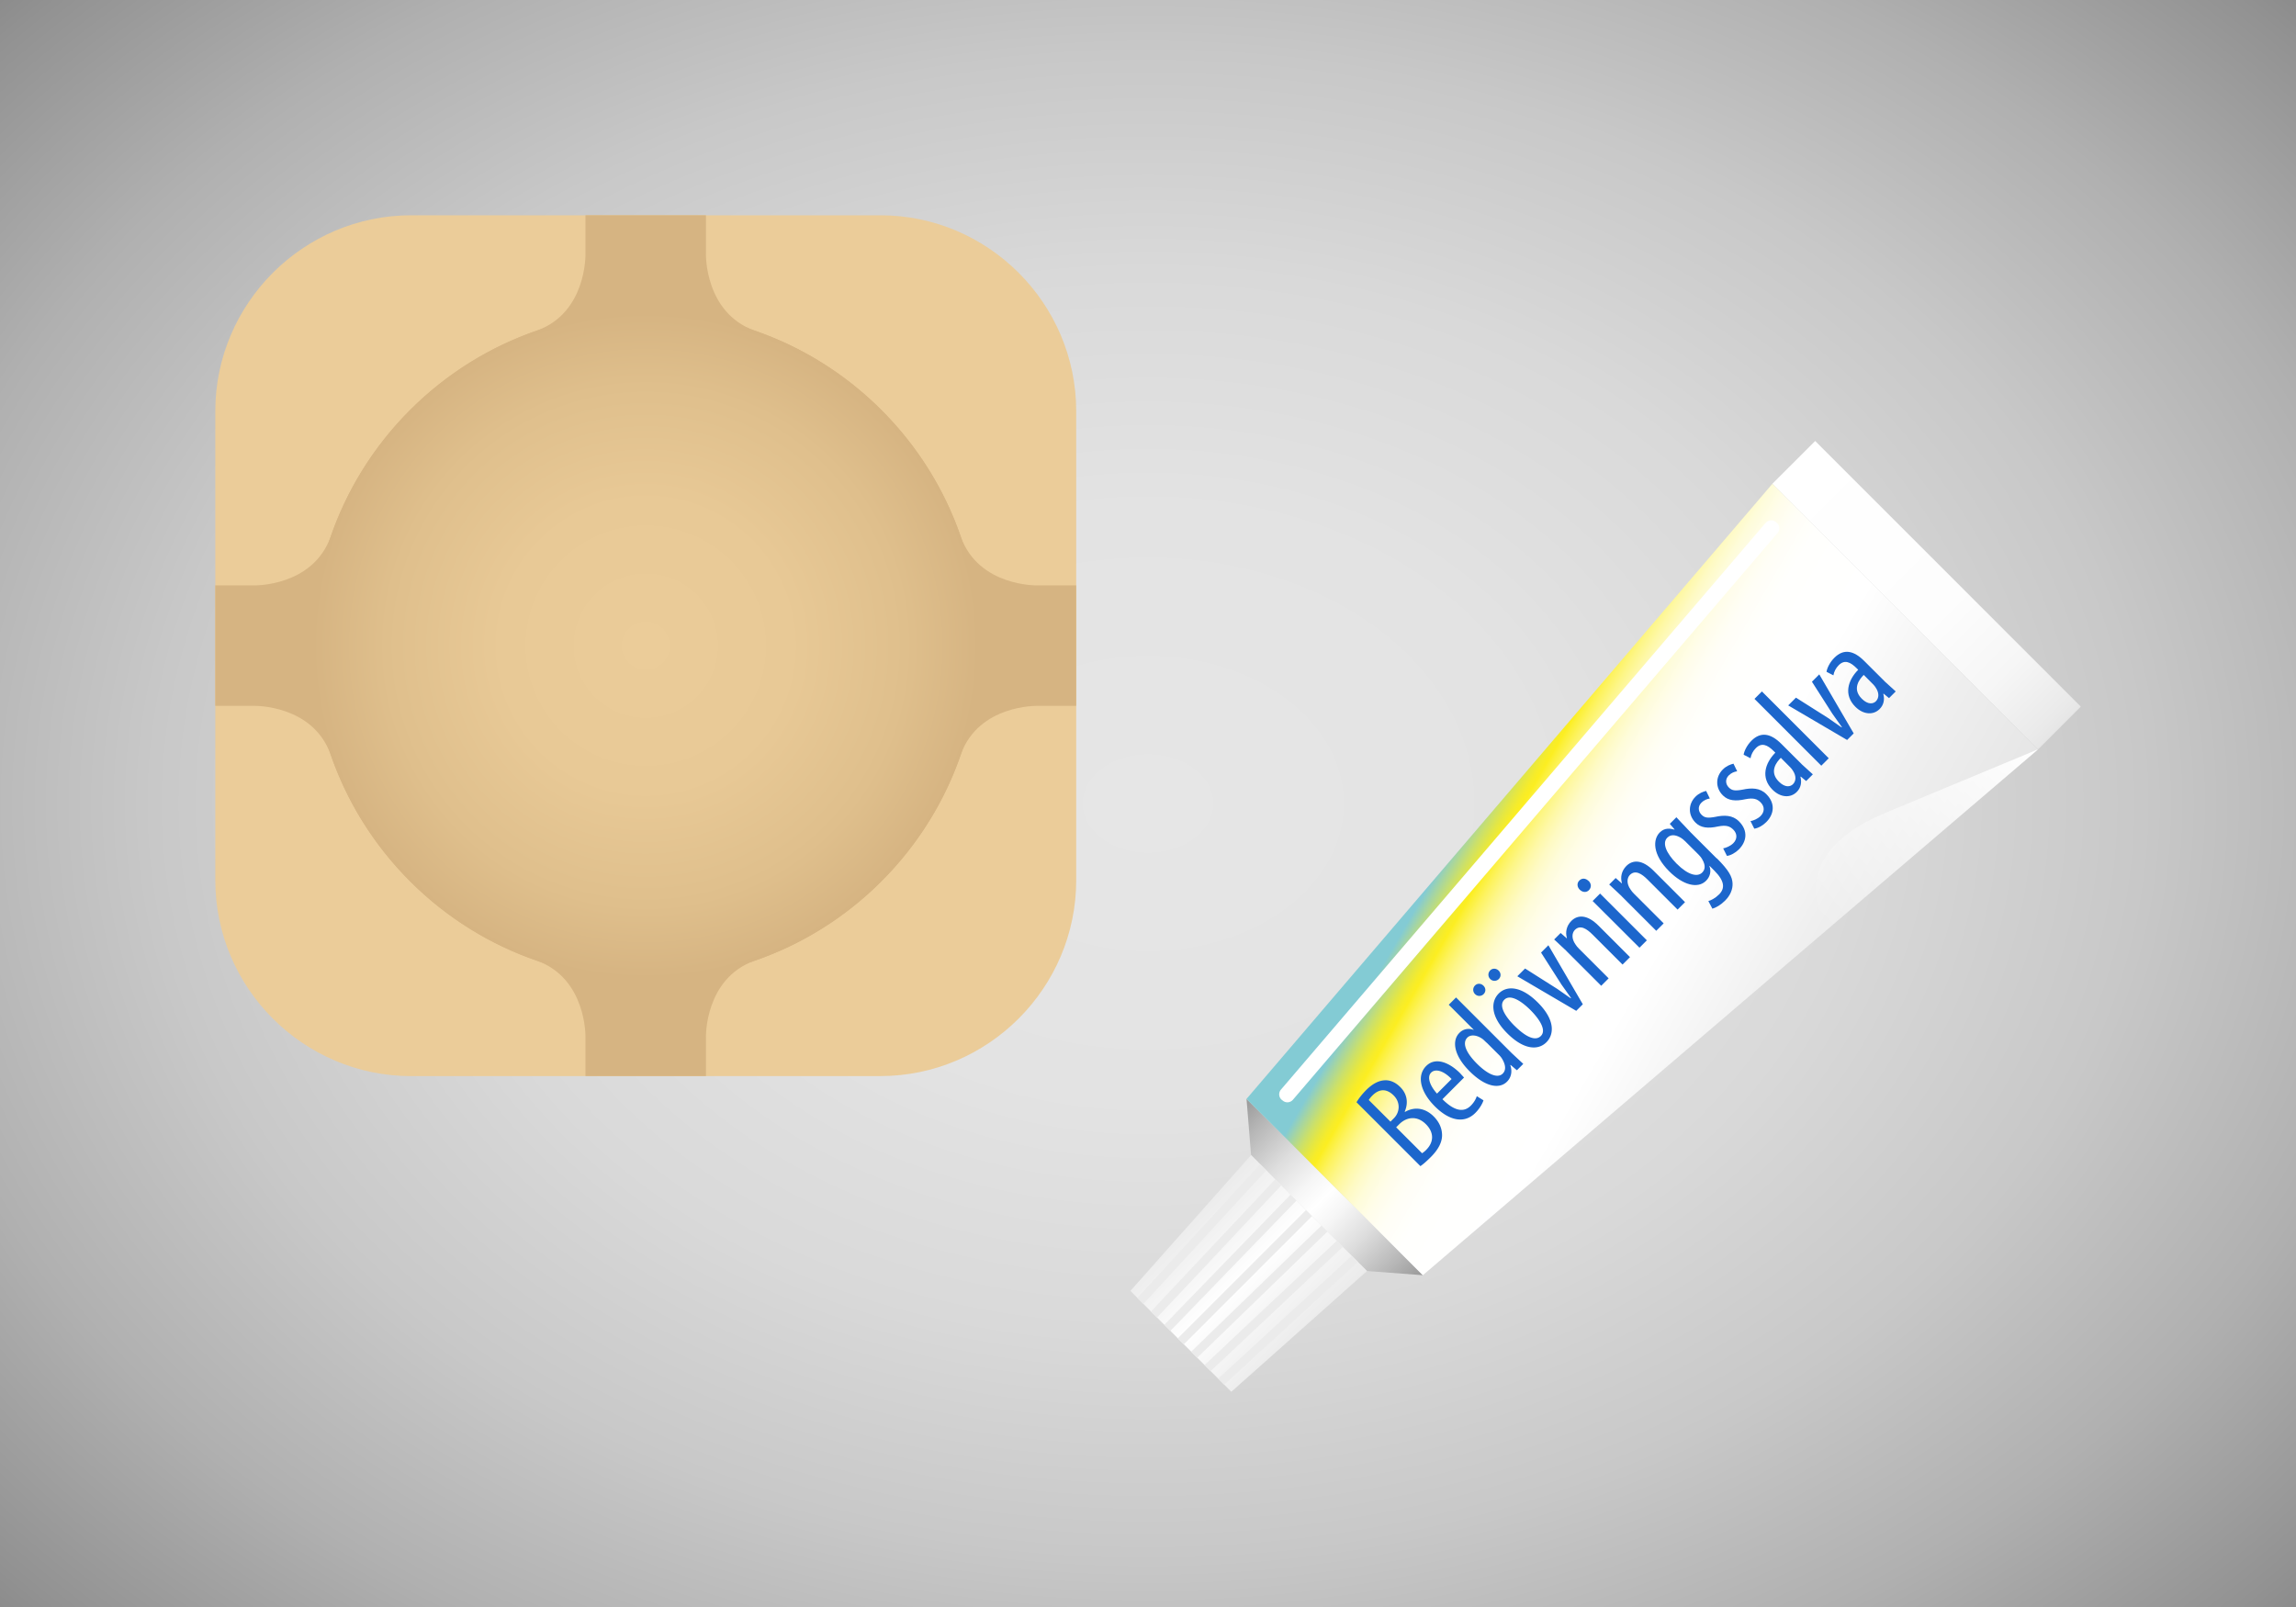<svg xmlns="http://www.w3.org/2000/svg" xmlns:xlink="http://www.w3.org/1999/xlink" viewBox="0 0 453.54 317.48" xmlns:v="https://vecta.io/nano"><rect x="0" y="0" width="453.54" height="317.48" fill="#333333" stroke="none"/><radialGradient id="A" cx="226.772" cy="158.74" r="309.469" gradientTransform="matrix(1 0 0 0.754 0 39.048)" gradientUnits="userSpaceOnUse"><stop offset="0" stop-color="#e6e6e6"/><stop offset=".25" stop-color="#e3e3e3"/><stop offset=".451" stop-color="#d9d9d9"/><stop offset=".635" stop-color="#c8c8c8"/><stop offset=".808" stop-color="#b0b0b0"/><stop offset=".973" stop-color="#929292"/><stop offset="1" stop-color="#8c8c8c"/></radialGradient><path fill="url(#A)" d="M0 0h453.54v317.48H0z"/><path fill="#ebcc99" d="M173.9 212.6H81.23c-21.3 0-38.7-17.42-38.7-38.7V81.23c0-21.3 17.42-38.7 38.7-38.7h92.66c21.3 0 38.7 17.42 38.7 38.7v92.66c0 21.3-17.42 38.7-38.7 38.7z"/><path fill="#d6b482" d="M81 174.1c-7.3-7.3-12.55-15.92-15.7-25.08h0c-3.57-9.83-15.06-9.57-15.06-9.57h-7.72v-23.8h7.72s11.5.25 15.06-9.57h0C68.46 96.92 73.7 88.3 81 81s15.92-12.55 25.08-15.7h0c9.83-3.57 9.57-15.06 9.57-15.06v-7.72h23.8v7.72s-.25 11.5 9.57 15.06h0c9.16 3.15 17.77 8.4 25.08 15.7s12.55 15.92 15.7 25.08h0c3.57 9.83 15.06 9.57 15.06 9.57h7.72v23.8h-7.72s-11.5-.25-15.06 9.57h0c-3.15 9.16-8.4 17.77-15.7 25.08s-15.92 12.55-25.08 15.7h0c-9.83 3.57-9.57 15.06-9.57 15.06v7.72h-23.8v-7.72s.25-11.5-9.57-15.06h0c-9.17-3.15-17.77-8.38-25.08-15.7z"/><radialGradient id="B" cx="127.559" cy="127.559" r="65.837" gradientUnits="userSpaceOnUse"><stop offset="0" stop-color="#ebcc99"/><stop offset=".433" stop-color="#e8c996"/><stop offset=".78" stop-color="#dfbf8c"/><stop offset="1" stop-color="#d6b482"/></radialGradient><circle fill="url(#B)" cx="127.56" cy="127.56" r="65.84"/><linearGradient id="C" gradientUnits="userSpaceOnUse" x1="406.796" y1="143.827" x2="354.325" y2="91.355"><stop offset="0" stop-color="#e6e6e6"/><stop offset=".035" stop-color="#eaeaea"/><stop offset=".207" stop-color="#f6f6f6"/><stop offset=".44" stop-color="#fdfdfd"/><stop offset="1" stop-color="#fff"/></linearGradient><path fill="url(#C)" d="M350.1 95.58l8.46-8.46 52.47 52.48-8.45 8.45z"/><linearGradient id="D" gradientUnits="userSpaceOnUse" x1="278.503" y1="254.481" x2="243.67" y2="219.647"><stop offset="0" stop-color="#999"/><stop offset=".111" stop-color="#b6b6b6"/><stop offset=".281" stop-color="#dedede"/><stop offset=".417" stop-color="#f6f6f6"/><stop offset=".5" stop-color="#fff"/><stop offset=".583" stop-color="#f6f6f6"/><stop offset=".719" stop-color="#dedede"/><stop offset=".889" stop-color="#b6b6b6"/><stop offset="1" stop-color="#999"/></linearGradient><path fill="url(#D)" d="M247.13 228.2l22.9 22.9 11.03.83-34.83-34.83z"/><linearGradient id="E" gradientUnits="userSpaceOnUse" x1="369.69" y1="205.001" x2="282.326" y2="154.56"><stop offset="0" stop-color="#e6e6e6"/><stop offset=".211" stop-color="#efefef"/><stop offset=".45" stop-color="#fff"/><stop offset=".592" stop-color="#fffffd"/><stop offset=".643" stop-color="#fffef6"/><stop offset=".679" stop-color="#fffdea"/><stop offset=".709" stop-color="#fefcda"/><stop offset=".734" stop-color="#fefac4"/><stop offset=".756" stop-color="#fef8a8"/><stop offset=".776" stop-color="#fdf688"/><stop offset=".795" stop-color="#fdf362"/><stop offset=".812" stop-color="#fcf039"/><stop offset=".82" stop-color="#fcee21"/><stop offset=".829" stop-color="#f6ec2a"/><stop offset=".843" stop-color="#e5e742"/><stop offset=".861" stop-color="#cbe06a"/><stop offset=".882" stop-color="#a6d5a1"/><stop offset=".9" stop-color="#83cbd4"/></linearGradient><path fill="url(#E)" d="M350.1 95.58l52.48 52.47-121.52 103.88-34.83-34.83z"/><path fill="#fff" d="M348.78 103.32c.5-.6 1.4-.7 2-.2l.18.15c.6.5.7 1.4.2 2l-95.75 111.98c-.5.6-1.4.7-2 .2l-.2-.15a1.43 1.43 0 0 1-.2-2.01l95.75-111.97z"/><linearGradient id="F" gradientUnits="userSpaceOnUse" x1="358.73" y1="181.276" x2="397.257" y2="142.748"><stop offset="0" stop-color="#fff" stop-opacity="0"/><stop offset="1" stop-color="#fff"/></linearGradient><path fill="url(#F)" d="M402.57 148.05l-41.54 35.5s-10.1-14.07 11.44-22.98l30.1-12.53z"/><linearGradient id="G" gradientUnits="userSpaceOnUse" x1="257.354" y1="263.769" x2="234.468" y2="240.883"><stop offset="0" stop-color="#ebebeb"/><stop offset=".5" stop-color="#fff"/><stop offset="1" stop-color="#ebebeb"/></linearGradient><path fill="url(#G)" d="M247.13 228.2l22.9 22.9-26.8 23.86-19.93-19.93z"/><path d="M232.65 264.403l25.335-25.335 1.188 1.188-25.335 25.335zM254.93 236l1.18 1.18-24.93 25.75-1.18-1.2zm-3.03-3.02l1.2 1.2-24.55 26.12-1.2-1.2zm-2.97-2.98l1.2 1.2-24.26 26.4-1.2-1.2zm13.3 13.3l-1.2-1.18-25.74 24.93 1.2 1.18zm3.03 3.03l-1.2-1.2-26.12 24.55 1.2 1.2zm2.97 2.97l-1.2-1.2-26.4 24.26 1.2 1.2z" fill="#ebebeb"/><g fill="#1c66cc"><path d="M267.95 217.77c.46-.76 1.07-1.56 1.9-2.4 1.16-1.16 2.4-1.9 3.74-1.95 1.07-.04 2.12.44 3.03 1.36 1.32 1.32 1.62 3.07.86 4.83l.06.06c1.9-1.1 4-.78 5.67.9 1.07 1.07 1.58 2.27 1.64 3.47.1 1.55-.76 3.1-2.23 4.56-.93.93-1.56 1.45-2.04 1.78l-12.62-12.62zm6.72 3.82l.67-.67c1.2-1.2 1.32-3.15-.04-4.5-1.18-1.18-2.65-1.55-4.22.02-.34.34-.57.65-.7.88l4.28 4.27zm6.24 6.24a4.3 4.3 0 0 0 .82-.67c1.5-1.5 1.6-3.4-.06-5.06-1.78-1.78-3.84-1.4-5.23-.04l-.65.65 5.12 5.12zm4.03-10.66c2.84 2.84 4.56 2.3 5.6 1.26.65-.65 1-1.32 1.18-1.87l1.32.82c-.25.78-.86 1.74-1.6 2.48-2.2 2.2-5.17 1.55-8-1.28-2.98-2.98-3.57-6.13-1.72-7.98 1.87-1.87 4.62-.65 6.68 1.4l.8.88-4.27 4.28zm1.8-4c-1.8-1.85-3.32-1.98-4.03-1.28-.97.97-.06 2.84 1.15 4.16l2.88-2.88zm.86-16.13l11 11 2.3 2.14-1.26 1.26-1.24-1.05-.06.06c.34.95.34 2.25-.65 3.24-1.55 1.55-4.35 1-7.4-2.06-3.26-3.26-3.44-6.15-2.02-7.56a2.51 2.51 0 0 1 2.79-.61l.04-.04-4.92-4.92 1.45-1.45zm6.06 8.96l-.63-.6c-1.07-.88-2.46-1.13-3.17-.42-1.22 1.22.06 3.34 1.9 5.17 1.95 1.95 4 3.02 5.08 1.95.46-.46.84-1.34-.17-3-.13-.2-.32-.44-.55-.67l-2.45-2.44zm10.12-7.94c3.57 3.57 3.13 6.4 1.7 7.84-1.66 1.66-4.5 1.5-7.75-1.76-3.36-3.36-3.26-6.28-1.68-7.86 1.66-1.66 4.52-1.43 7.73 1.78zm-12.4-1.66a1.19 1.19 0 0 1 0-1.72c.44-.44 1.16-.44 1.66.06.48.48.5 1.18.02 1.66-.46.46-1.2.48-1.68 0zm7.8 6.26c1.53 1.53 3.87 3.34 5.2 2 1.26-1.26-.63-3.68-2.08-5.13-1.4-1.4-3.86-3.32-5.15-2.02-1.32 1.3.6 3.74 2.02 5.15zm-4.8-9.24a1.19 1.19 0 0 1 0-1.72c.44-.44 1.16-.44 1.66.06.48.48.5 1.18.02 1.66-.46.46-1.2.48-1.68 0zm6.88-2.08l6.36 4.03 2.65 1.85.06-.06-1.87-2.63-4.05-6.34 1.45-1.45 6.8 11.66-1.3 1.3-11.64-6.83 1.53-1.53z"/><use xlink:href="#I"/><path d="M313.8 174.02c.57.57.6 1.3.06 1.85-.48.48-1.22.46-1.8-.1s-.57-1.34-.1-1.8c.53-.54 1.25-.5 1.83.07zm10.04 13.2L314.6 178l1.47-1.47 9.24 9.24-1.47 1.47z"/><use xlink:href="#I" x="10.87" y="-10.86"/><path d="M339.14 169.57c2.42 2.42 3.03 3.65 3.1 4.94.06 1.16-.44 2.4-1.5 3.44-.78.78-1.74 1.36-2.48 1.57l-.8-1.5c.55-.17 1.37-.57 2.12-1.32 1.16-1.16 1.16-2.6-.94-4.7l-.94-.94-.04.04c.42 1.03.13 2.12-.65 2.9-1.64 1.64-4.56.86-7.27-1.85-3.4-3.4-3.24-6.34-1.87-7.7.97-.97 2.08-.78 2.88-.55l.04-.04-.95-1.1 1.3-1.3 2.8 2.96 5.17 5.17zm-6.32-3.42c-.23-.23-.5-.46-.74-.6-.78-.48-1.9-.9-2.73-.06-1.07 1.07-.2 3.07 1.83 5.12 2.35 2.35 4.16 2.67 5.06 1.77.46-.46.82-1.24 0-2.63-.2-.36-.48-.67-.74-.94l-2.68-2.67z"/><use xlink:href="#J"/><use xlink:href="#J" x="5.4" y="-5.38"/><path d="M355.9 150.98l2.2 2-1.32 1.32-1.07-.88-.06.06c.3 1.1.08 2.18-.73 2.98-1.22 1.22-3.2 1.15-4.8-.46-2.33-2.33-1.5-5.2.57-7.3l-.3-.3c-1.24-1.24-2.4-1.76-3.55-.6-.57.57-.92 1.26-1.05 2l-1.36-.7c.1-.7.63-1.85 1.55-2.77 1.85-1.85 3.84-1.43 5.9.63l4.03 4.02zm-4.13-1.26c-.76.76-2.4 2.7-.38 4.7 1.22 1.22 2.25 1.03 2.77.52.65-.65.7-1.66-.04-2.75-.13-.2-.3-.42-.48-.6l-1.87-1.88zm-5.2-11.65l1.47-1.47 13.2 13.2-1.47 1.47-13.2-13.2zm8.2-.24l6.36 4.03 2.65 1.85.06-.06-1.87-2.63-4.05-6.34 1.45-1.45 6.8 11.66-1.3 1.3-11.64-6.83 1.53-1.53zm17.5-3.23l2.2 2-1.32 1.32-1.07-.88-.06.06c.3 1.1.08 2.18-.73 2.98-1.22 1.22-3.2 1.15-4.8-.46-2.33-2.33-1.5-5.2.57-7.3l-.3-.3c-1.24-1.24-2.4-1.76-3.55-.6-.57.57-.92 1.26-1.05 2l-1.36-.7c.1-.7.63-1.85 1.55-2.77 1.85-1.85 3.84-1.43 5.9.63l4.03 4.02zm-4.12-1.26c-.76.76-2.4 2.7-.38 4.7 1.22 1.22 2.25 1.03 2.77.52.65-.65.7-1.66-.04-2.75-.13-.2-.3-.42-.48-.6l-1.87-1.88z"/></g><defs ><path id="I" d="M309.46 187.9l-2.46-2.3 1.28-1.28 1.2 1.05.04-.04c-.34-1.14-.1-2.4.86-3.38 1.28-1.28 3.17-1.3 5.4.94l6.2 6.2-1.47 1.47-5.94-5.94c-1.1-1.1-2.4-1.98-3.47-.92-.6.6-.7 1.72.1 2.86.17.3.44.6.76.92l5.8 5.8-1.47 1.47-6.84-6.84z"/><path id="J" d="M340.4 167.6c.53-.1 1.37-.42 1.97-1 .82-.82.84-1.87.02-2.7-.7-.7-1.43-.93-3-.63-1.97.44-3.42.3-4.47-.76-1.5-1.5-1.45-3.66-.02-5.1.73-.73 1.5-1 2.12-1.16l.73 1.5c-.6.1-1.16.32-1.66.82-.78.78-.6 1.76 0 2.37s1.18.73 2.73.44c1.76-.38 3.44-.38 4.7.9 1.85 1.85 1.5 4-.04 5.53-.67.67-1.62 1.2-2.35 1.28l-.74-1.48z"/></defs></svg>